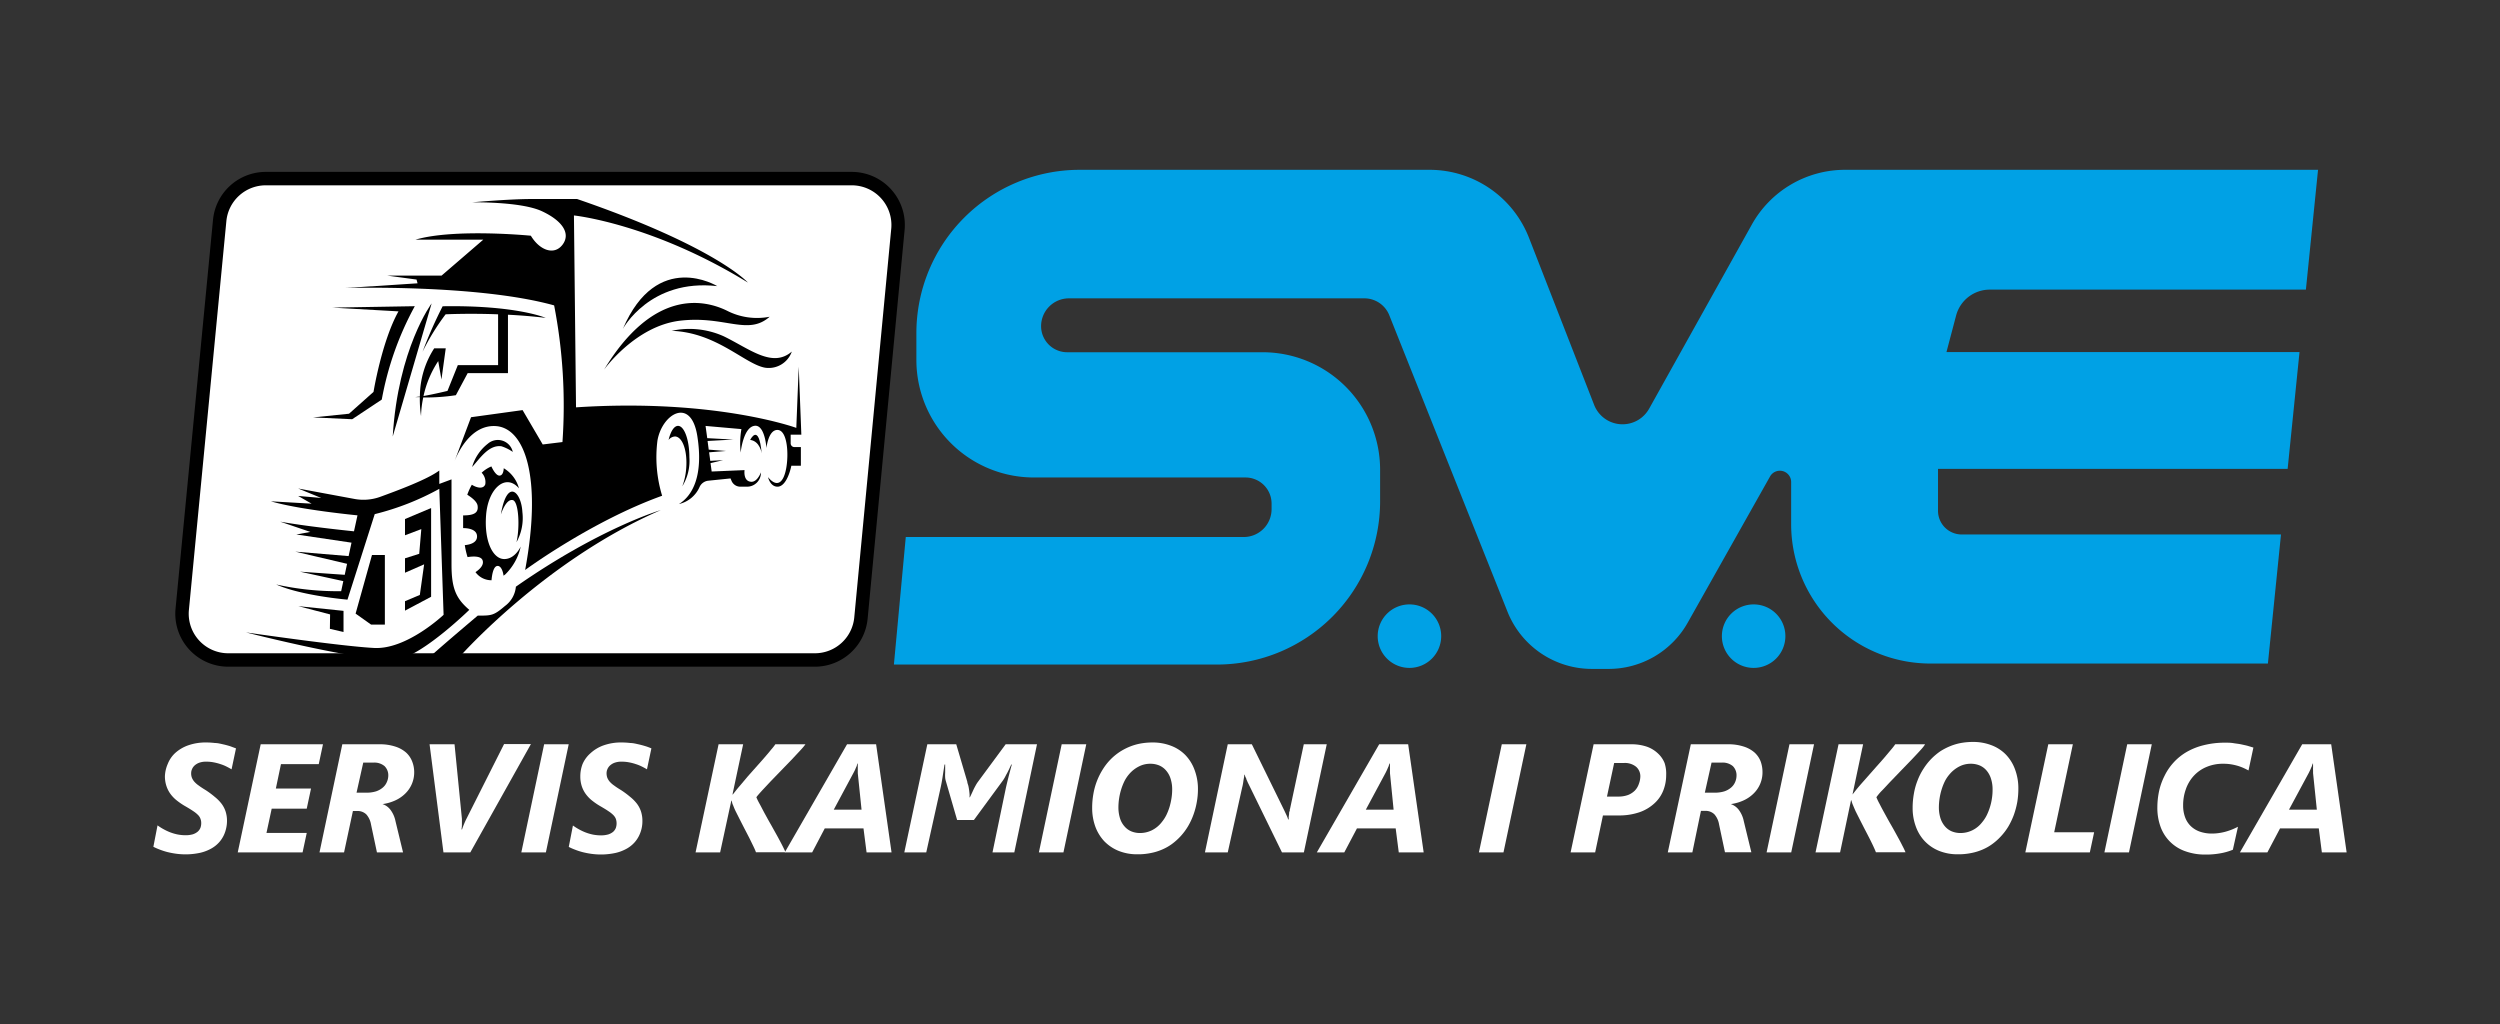 <svg id="Layer_1" data-name="Layer 1" xmlns="http://www.w3.org/2000/svg" viewBox="0 0 372.47 152.58"><rect x="0" y="0" width="372.47" height="152.58" fill="#333333" stroke="none"/><defs><style>.cls-1{fill:#fff;}.cls-2{fill:none;stroke:#000;stroke-miterlimit:10;stroke-width:2px;}.cls-3{fill:#00a1e5;}.cls-4{fill:#fff;}</style></defs><path class="cls-1" d="M34,98.33h87.4a6.9,6.9,0,0,0,6.87-6.24l5.51-57.92a6.91,6.91,0,0,0-6.87-7.56H39.6a6.9,6.9,0,0,0-6.87,6.24L27.15,90.77A6.89,6.89,0,0,0,34,98.33Z"/><path class="cls-2" d="M34,98.33h87.4a6.9,6.9,0,0,0,6.87-6.24l5.51-57.92a6.91,6.91,0,0,0-6.87-7.56H39.6a6.9,6.9,0,0,0-6.87,6.24L27.15,90.77A6.89,6.89,0,0,0,34,98.33Z"/><path d="M106.86,42.63S97.89,37.1,92.8,49C92.8,49,96.83,41.48,106.86,42.63Z"/><path d="M90,55.07s4.64-6.5,11.32-7.29,10.09,2.29,13.35-.59a9.8,9.8,0,0,1-6.38-.91C104.77,44.57,97.27,43.1,90,55.07Z"/><path d="M100.07,49.29c6.69.24,10.88,4.94,13.9,5.49a3.64,3.64,0,0,0,4-2.4c-2.89,2.51-6.31-.42-10.15-2.28A12.44,12.44,0,0,0,100.07,49.29Z"/><path d="M67.76,68.68c-.09.22-.14.36-.14.36Z"/><path d="M117.8,66.05V64.76h1.59L119,54.63l-.36,9.12s-12.06-4.42-32.82-3.06L85.51,32.1s11.61,1.2,25.92,10c0,0-4.75-5.34-25.45-12.45H79.24c-3.44,0-8.94.5-8.94.5s7.29-.15,10.44,1.32,4.3,3.38,3.06,5-3.4.83-4.71-1.35c0,0-11.35-1.12-17.2.59H72l-6.21,5.35H57.68l4.38.59.15.56-10.79.7s19.73-.59,31.14,2.59A78.47,78.47,0,0,1,83.8,65.86l-2.94.36-3-5.12-7.68,1.06-2.45,6.52c.5-1.25,2.42-5.4,6.1-5.2,4.32.24,7,7.5,4.41,21.44,0,0,9.85-7.26,20.41-11.06a19.68,19.68,0,0,1-.7-8.2c.67-4,5-6.62,5.94-.71s-.71,8.91-2.74,10.15a4.46,4.46,0,0,0,3.09-2.57,1.61,1.61,0,0,1,1.28-.91l3.32-.34.15.36a1.42,1.42,0,0,0,1.31.87h1a2.07,2.07,0,0,0,2.07-2.07v-.06s-.52,1.44-1.44,1.4c-1.25-.06-1-1.74-1-1.74l-4.9.21L105.86,69l1.87-.44-1.91.1-.17-1.27,2.52-.2-2.58-.2-.17-1.29,3.83-.21-3.88-.21-.25-1.82,5.34.47a12.72,12.72,0,0,0-.11,3.5s.39-4,2.23-4c1.41.05,1.61,3.33,1.61,3.33s.27-2.8,1.7-2.7,1.65,3.64,1.23,5.79c-.45,2.33-1.49,2.71-2.69,1.24,0,0,.3,1.41,1.4,1.42s1.8-1.8,2.07-3.12h1.42V66.61h-1A.56.56,0,0,1,117.8,66.05Z"/><path d="M102.23,69.86a9.49,9.49,0,0,1-.58,2.6,7.22,7.22,0,0,0,1.06-4.33c0-2.59-.76-4.68-1.69-4.68-.59,0-1.11.83-1.41,2.1a1.27,1.27,0,0,1,1-.52C101.74,65.13,102.45,67.29,102.23,69.86Z"/><path d="M111.77,65.54c1.47.19,1.71,2,1.71,2C113.06,62.88,111.77,65.54,111.77,65.54Z"/><path d="M74.71,66.49a6.3,6.3,0,0,1,1.69.84,2.28,2.28,0,0,0-3.72-1.22,6.73,6.73,0,0,0-2.34,3.47C71.49,68.32,72.82,66.23,74.71,66.49Z"/><path d="M75.24,90.28c-1.68,1.44-2,1.44-4.06,1.44,0,0-5.44,4.58-7.26,6.26s4.63-.2,4.63-.2S81.21,83.45,98.45,76c0,0-9.06,2.65-21.59,11.41A4,4,0,0,1,75.24,90.28Z"/><path d="M77.83,76.3c-.15-3-2.27-5.17-3.21.36,0,0,.75-2.4,1.78-2.15.88.21,1.08,4,.55,6.27A7.4,7.4,0,0,0,77.83,76.3Z"/><path d="M69,76.79c0,.33,0,.68,0,1s0,.6,0,.89c.7,0,2,.16,2.07,1.16s-1,1.3-1.82,1.38A11.85,11.85,0,0,0,69.66,83c.76-.12,2-.2,2.24.48s-.41,1.33-1.06,1.76a2.92,2.92,0,0,0,2.39,1.21c.08-.93.3-2.06.86-2.13s.86.83.93,1.45l.24-.17a8.27,8.27,0,0,0,2.32-4.17c-.1.21-.94,1.92-2.52,1.86s-2.94-2.53-2.64-6.53,2.93-6.31,4.9-4a5,5,0,0,0-2.27-3s0,1.07-.62,1.1-1.22-1.37-1.22-1.37a4.94,4.94,0,0,0-1.45.94,2,2,0,0,1,.54,1.73c-.27.73-1.23.55-2,.06a8.63,8.63,0,0,0-.68,1.49c.62.39,1.45,1,1.54,1.65C71.29,76.34,70.73,76.79,69,76.79Z"/><path d="M64.31,45.2s-5,6.72-5.8,19.84Z"/><path d="M62.73,62a14.53,14.53,0,0,1,.33-2.78,30,30,0,0,0,4.86-.34l1.76-3.29h6V46.89c1.8.09,3.71.24,5.62.47,0,0-4.38-1.91-15.35-1.73a65.2,65.2,0,0,0-3,6.79,34.44,34.44,0,0,1,3.44-5.59s3.38-.17,7.82,0v7.57h-6l-1.54,3.84s-2,.49-3.57.76a15.31,15.31,0,0,1,2.19-5.2l.48,2.74.64-4.64H64.69a13.25,13.25,0,0,0-2.13,7.19c-.28,0-.54.07-.76.08h.75A17.11,17.11,0,0,0,62.73,62Z"/><path d="M52,61.64l-5.36.55,5.83.27,4.41-2.93A46.09,46.09,0,0,1,61.8,45.62l-12.31.21,9.88.56c-2.49,4.45-3.72,12-3.72,12Z"/><path d="M67.27,84.1V71.42l-1.82.68v-2c-1.76,1.33-6.27,3-8.85,3.94a7.33,7.33,0,0,1-3.77.3l-8.41-1.56,3.44,1.41-3.44-.3,2,1.15-6.06-.35c4.26,1.26,12.9,2.09,12.9,2.09l-.52,2.38c-2.05-.21-7.5-.81-11-1.44l4.5,1.53-2.09.38,8.22,1.22-.43,2L44,82.19,51.71,84l-.35,1.64-6.68-.47,6.47,1.41-.32,1.5a42.26,42.26,0,0,1-9.68-1c3.74,1.68,10.62,2.26,10.62,2.26L55.83,76.6a39.43,39.43,0,0,0,9.62-3.77l.64,18.77s-5.46,5.18-10.32,4.94-19.12-2.32-19.12-2.32,19.21,4.91,23,3.94,10.27-7.3,10.27-7.3C67.92,89.16,67.27,87.63,67.27,84.1Z"/><polygon points="51.18 94.16 51.18 91.01 44.45 90.31 49.18 91.54 49.15 93.69 51.18 94.16"/><polygon points="57.34 82.69 55.42 82.69 52.98 91.42 55.29 93.06 57.34 93.06 57.34 82.69"/><polygon points="60.34 89.57 60.34 90.98 64.23 88.91 64.23 75.69 60.34 77.33 60.34 79.75 62.77 78.83 62.46 82.51 60.34 83.18 60.34 85.33 63.19 84.08 62.55 88.64 60.34 89.57"/><path class="cls-3" d="M296.46,43.15h47.09l1.81-17.85H274.93A15.9,15.9,0,0,0,261,33.46l-15.3,27.43a4.54,4.54,0,0,1-8.19-.56l-9.71-24.9A15.9,15.9,0,0,0,213,25.3H160.86a24.33,24.33,0,0,0-24.33,24.33v4a17.51,17.51,0,0,0,17.52,17.51h31.51A3.89,3.89,0,0,1,189.45,75v.86a4.15,4.15,0,0,1-4.14,4.15l-50.36,0-1.77,19h48.11a24.32,24.32,0,0,0,24.33-24.32V70a17.51,17.51,0,0,0-17.51-17.52H159a3.89,3.89,0,0,1-3.89-3.88,4.15,4.15,0,0,1,4.14-4.15h44A4,4,0,0,1,207,47l17.6,44.14a13.54,13.54,0,0,0,12.57,8.52h2.49a13.52,13.52,0,0,0,11.8-6.91L263.71,71a1.68,1.68,0,0,1,3.15.82V78.1a20.76,20.76,0,0,0,20.76,20.76h50.27l1.95-19.23H292.27a3.53,3.53,0,0,1-3.53-3.53V69.86h52.09l1.77-17.41H290L291.44,47A5.19,5.19,0,0,1,296.46,43.15Z"/><path class="cls-3" d="M261.3,90.05A4.73,4.73,0,1,0,266,94.78,4.72,4.72,0,0,0,261.3,90.05Z"/><path class="cls-3" d="M210,90.05a4.73,4.73,0,1,0,4.72,4.73A4.72,4.72,0,0,0,210,90.05Z"/><path class="cls-4" d="M34.5,114.62c-.24-.14-.49-.28-.77-.42a6,6,0,0,0-.9-.36,7.45,7.45,0,0,0-1-.26,5.56,5.56,0,0,0-1.1-.1,2.92,2.92,0,0,0-1.08.17,2.09,2.09,0,0,0-.69.43,1.6,1.6,0,0,0-.37.56,1.47,1.47,0,0,0-.11.56,1.81,1.81,0,0,0,.11.67,2.12,2.12,0,0,0,.37.6,3.63,3.63,0,0,0,.67.58q.4.3,1,.66a13.14,13.14,0,0,1,1.35,1,6.07,6.07,0,0,1,1,1,4,4,0,0,1,.63,1.19,4.53,4.53,0,0,1,.21,1.43,4.8,4.8,0,0,1-.11,1,4.87,4.87,0,0,1-.36,1.1,4.42,4.42,0,0,1-.71,1.07,4.52,4.52,0,0,1-1.14.91,6.24,6.24,0,0,1-1.65.64,10.28,10.28,0,0,1-3.64.14,12.28,12.28,0,0,1-1.29-.25,10.18,10.18,0,0,1-1.14-.37,8.3,8.3,0,0,1-.93-.41l.62-3.19a7.72,7.72,0,0,0,.9.57,7.83,7.83,0,0,0,1,.47,7.05,7.05,0,0,0,1.11.32,6.42,6.42,0,0,0,1.16.11,3.85,3.85,0,0,0,1.09-.14,2.14,2.14,0,0,0,.72-.39,1.48,1.48,0,0,0,.41-.57,2,2,0,0,0,.12-.7,1.78,1.78,0,0,0-.12-.67,1.54,1.54,0,0,0-.38-.57,4.2,4.2,0,0,0-.72-.57c-.29-.2-.65-.42-1.08-.67a9.68,9.68,0,0,1-1.25-.83,5,5,0,0,1-1-1,4.22,4.22,0,0,1-.63-1.21,4.61,4.61,0,0,1-.23-1.49A5.08,5.08,0,0,1,25,113.8a4.39,4.39,0,0,1,1.09-1.6A5.67,5.67,0,0,1,28,111.06a7.81,7.81,0,0,1,2.75-.44,10.6,10.6,0,0,1,1.28.08c.41,0,.81.11,1.18.19s.73.18,1.06.28l.89.33Z"/><path class="cls-4" d="M47.49,113.85H41.86l-.76,3.63h5.24l-.64,3H40.48l-.78,3.62h6L45.08,127H35.42l3.42-16.11h9.28Z"/><path class="cls-4" d="M61.71,115a4.39,4.39,0,0,1-1.38,3.28,5.15,5.15,0,0,1-1.5,1,6.71,6.71,0,0,1-1.84.52v0a2.44,2.44,0,0,1,1.19.86,4.16,4.16,0,0,1,.74,1.67L60.05,127H56.16l-.88-4.15a3,3,0,0,0-.7-1.51,1.86,1.86,0,0,0-1.38-.51h-.62L51.26,127H47.6L51,110.89h5.5a7.28,7.28,0,0,1,2.39.34,4.5,4.5,0,0,1,1.61.89,3.5,3.5,0,0,1,.9,1.31A4.35,4.35,0,0,1,61.71,115Zm-3.86.6a1.92,1.92,0,0,0-.56-1.46,2.36,2.36,0,0,0-1.66-.52H54.12l-1,4.48h1.47a4.68,4.68,0,0,0,1.44-.2,3,3,0,0,0,1-.56,2.16,2.16,0,0,0,.59-.79A2.42,2.42,0,0,0,57.85,115.59Z"/><path class="cls-4" d="M70.07,127h-4L64,110.89h3.72L68.82,122c0,.27,0,.53,0,.81a3.7,3.7,0,0,1-.07.76h.09c.07-.22.16-.46.27-.73s.24-.57.4-.88l5.59-11.1h4Z"/><path class="cls-4" d="M81.33,127H77.67l3.4-16.11h3.66Z"/><path class="cls-4" d="M96.39,114.62c-.23-.14-.49-.28-.77-.42a6,6,0,0,0-.9-.36,7.45,7.45,0,0,0-1-.26,5.56,5.56,0,0,0-1.1-.1,2.92,2.92,0,0,0-1.08.17,2.09,2.09,0,0,0-.69.43,1.6,1.6,0,0,0-.37.56,1.47,1.47,0,0,0-.11.56,2,2,0,0,0,.11.67,2.12,2.12,0,0,0,.37.6,3.63,3.63,0,0,0,.67.58q.4.3,1,.66a13.14,13.14,0,0,1,1.35,1,6.07,6.07,0,0,1,1,1,4,4,0,0,1,.63,1.19,4.53,4.53,0,0,1,.21,1.43,4.83,4.83,0,0,1-.47,2.12,4.42,4.42,0,0,1-.71,1.07,4.52,4.52,0,0,1-1.14.91,6.24,6.24,0,0,1-1.65.64,10.28,10.28,0,0,1-3.64.14,12.28,12.28,0,0,1-1.29-.25,10.18,10.18,0,0,1-1.14-.37,8.3,8.3,0,0,1-.93-.41l.62-3.19a8.67,8.67,0,0,0,.9.57,7.83,7.83,0,0,0,1,.47,7.05,7.05,0,0,0,1.11.32,6.42,6.42,0,0,0,1.16.11,3.85,3.85,0,0,0,1.09-.14,2.19,2.19,0,0,0,.73-.39,1.56,1.56,0,0,0,.4-.57,2.1,2.1,0,0,0,0-1.37,1.71,1.71,0,0,0-.39-.57,4.2,4.2,0,0,0-.72-.57c-.29-.2-.65-.42-1.08-.67a9.68,9.68,0,0,1-1.25-.83,5,5,0,0,1-1-1,4.22,4.22,0,0,1-.63-1.21,4.62,4.62,0,0,1-.22-1.49,5.07,5.07,0,0,1,.34-1.83A4.52,4.52,0,0,1,88,112.2a5.62,5.62,0,0,1,1.9-1.14,7.72,7.72,0,0,1,2.74-.44,10.6,10.6,0,0,1,1.28.08c.41,0,.81.11,1.18.19s.73.18,1.06.28.63.22.89.33Z"/><path class="cls-4" d="M119.19,111.85l-1.3,1.39-1.53,1.58-1.53,1.58-1.29,1.38c-.38.42-.67.74-.85,1,.1.25.26.59.49,1s.48.92.77,1.45.59,1.08.92,1.65l.92,1.65c.29.53.54,1,.77,1.45s.38.78.48,1h-4.41q-.1-.3-.36-.84t-.6-1.23c-.23-.45-.47-.92-.73-1.41l-.72-1.41-.61-1.21a9,9,0,0,1-.36-.84,3.5,3.5,0,0,1-.17-.43c0-.17-.09-.29-.11-.38h0L107.29,127h-3.66l3.43-16.11h3.66l-1.59,7.48h.05l.29-.37.26-.33c.15-.19.38-.46.69-.82l1-1.19,1.22-1.37c.43-.48.84-.94,1.22-1.38s.73-.84,1-1.19a8.83,8.83,0,0,0,.66-.83H120Q119.76,111.24,119.19,111.85Z"/><path class="cls-4" d="M129.11,127l-.46-3.58h-5.77L121,127h-4.08l9.28-16.11h4.33l2.3,16.11Zm-1.31-11.8c0-.12,0-.26,0-.4v-.42c0-.14,0-.26,0-.37s0-.19,0-.24h-.07a2.67,2.67,0,0,1-.07.26c0,.1-.09.22-.13.34l-.17.39-.2.39-2.94,5.48h4.14Z"/><path class="cls-4" d="M151.12,127h-3.25l2-9.64c.23-1,.52-2.17.88-3.45h-.09l-.33.72c-.12.24-.23.47-.35.68s-.21.41-.31.58-.18.3-.26.41l-4.31,5.87H142.6l-1.67-5.76a2.6,2.6,0,0,1-.11-.54,6,6,0,0,1,0-.75v-1.21h-.1c-.11.71-.21,1.36-.31,2s-.19,1.09-.28,1.49L138,127h-3.27l3.43-16.11h4.31l1.65,5.6c0,.18.1.37.15.58s.08.41.11.61.05.41.07.6,0,.36,0,.51h.05c.09-.17.17-.35.27-.56l.29-.63c.1-.21.21-.41.32-.61a4.89,4.89,0,0,1,.34-.53l4.11-5.57h4.67Z"/><path class="cls-4" d="M158.44,127h-3.66l3.4-16.11h3.66Z"/><path class="cls-4" d="M178.48,117.54a10.78,10.78,0,0,1-.17,1.95,11,11,0,0,1-.5,1.89,10.07,10.07,0,0,1-.83,1.76,9,9,0,0,1-2.38,2.61,7.34,7.34,0,0,1-1.45.82,7.94,7.94,0,0,1-1.69.52,9.31,9.31,0,0,1-2,.19,7.35,7.35,0,0,1-2.85-.53,6.25,6.25,0,0,1-2.12-1.45,6.49,6.49,0,0,1-1.32-2.2,8.14,8.14,0,0,1-.45-2.75,11.77,11.77,0,0,1,.18-2.06,10.09,10.09,0,0,1,1.45-3.74,8.43,8.43,0,0,1,2.48-2.53,8.85,8.85,0,0,1,1.4-.74,8.46,8.46,0,0,1,1.62-.49,9.94,9.94,0,0,1,1.85-.17,7.54,7.54,0,0,1,2.74.48,5.9,5.9,0,0,1,2.13,1.36,6.25,6.25,0,0,1,1.38,2.18A8,8,0,0,1,178.48,117.54Zm-3.84.13a5.14,5.14,0,0,0-.23-1.63,3.33,3.33,0,0,0-.66-1.22,2.77,2.77,0,0,0-1-.76,3.41,3.41,0,0,0-1.39-.27,3.66,3.66,0,0,0-1.71.42,4.63,4.63,0,0,0-1.44,1.15,5.16,5.16,0,0,0-.67,1,8.3,8.3,0,0,0-.49,1.23,9.22,9.22,0,0,0-.42,2.68,5.42,5.42,0,0,0,.23,1.62,3.21,3.21,0,0,0,.66,1.21,2.74,2.74,0,0,0,1,.75,3.37,3.37,0,0,0,1.34.26,4,4,0,0,0,1.76-.41,4.25,4.25,0,0,0,1.46-1.2,5.69,5.69,0,0,0,.69-1.06,8.26,8.26,0,0,0,.48-1.23,9.75,9.75,0,0,0,.29-1.3A8.25,8.25,0,0,0,174.64,117.67Z"/><path class="cls-4" d="M194.26,127H191l-5-10.23a3.26,3.26,0,0,1-.15-.32l-.16-.36c0-.13-.1-.24-.14-.35a1.82,1.82,0,0,1-.1-.31h-.07c0,.28-.08.59-.13.93a7.18,7.18,0,0,1-.19,1L182.92,127h-3.4l3.4-16.11h3.59l4.83,9.85.14.3.17.36c.06.12.11.25.16.37a1.82,1.82,0,0,1,.1.31H192c0-.11,0-.24,0-.38l.06-.42c0-.14,0-.28.07-.41s0-.26.07-.36l2.05-9.62h3.42Z"/><path class="cls-4" d="M208.4,127l-.46-3.58h-5.77L200.28,127h-4.09l9.29-16.11h4.32L212.11,127Zm-1.31-11.8c0-.12,0-.26,0-.4v-.42c0-.14,0-.26,0-.37a1.25,1.25,0,0,1,0-.24H207a1.44,1.44,0,0,1-.08.26c0,.1-.08.22-.13.34s-.1.25-.17.39l-.19.39-2.94,5.48h4.14Z"/><path class="cls-4" d="M224,127h-3.66l3.41-16.11h3.66Z"/><path class="cls-4" d="M248.24,115.48a6.22,6.22,0,0,1-.42,2.27,5.1,5.1,0,0,1-1.29,1.9A6.33,6.33,0,0,1,244.3,121a9.32,9.32,0,0,1-3.22.49h-2.26L237.66,127H234l3.43-16.11H243a7,7,0,0,1,2.37.36,4.62,4.62,0,0,1,1.64,1,3.92,3.92,0,0,1,1,1.45A5.12,5.12,0,0,1,248.24,115.48Zm-3.85.24a1.87,1.87,0,0,0-.63-1.48,2.64,2.64,0,0,0-1.85-.56h-1.42l-1.07,5h1.66a4.16,4.16,0,0,0,1.49-.24,3,3,0,0,0,1-.65,2.64,2.64,0,0,0,.6-1A3.33,3.33,0,0,0,244.39,115.72Z"/><path class="cls-4" d="M262.59,115a4.39,4.39,0,0,1-1.38,3.28,5.15,5.15,0,0,1-1.5,1,6.71,6.71,0,0,1-1.84.52v0a2.49,2.49,0,0,1,1.19.86,4.16,4.16,0,0,1,.74,1.67l1.13,4.65H257l-.88-4.15a3,3,0,0,0-.7-1.51,1.87,1.87,0,0,0-1.39-.51h-.61L252.14,127h-3.66l3.43-16.11h5.5a7.28,7.28,0,0,1,2.39.34,4.5,4.5,0,0,1,1.61.89,3.5,3.5,0,0,1,.9,1.31A4.58,4.58,0,0,1,262.59,115Zm-3.87.6a1.92,1.92,0,0,0-.55-1.46,2.36,2.36,0,0,0-1.66-.52H255l-1,4.48h1.47a4.77,4.77,0,0,0,1.44-.2,3,3,0,0,0,1-.56,2.16,2.16,0,0,0,.59-.79A2.41,2.41,0,0,0,258.72,115.59Z"/><path class="cls-4" d="M266.87,127H263.2l3.41-16.11h3.66Z"/><path class="cls-4" d="M286.05,111.85c-.38.42-.82.88-1.3,1.39l-1.53,1.58-1.52,1.58c-.49.51-.92,1-1.3,1.38s-.66.74-.84,1a9,9,0,0,0,.48,1c.22.44.48.92.77,1.45s.59,1.08.92,1.65.63,1.12.92,1.65.55,1,.77,1.45a11.2,11.2,0,0,1,.48,1h-4.41q-.11-.3-.36-.84t-.6-1.23c-.23-.45-.47-.92-.73-1.41l-.72-1.41-.61-1.21q-.25-.56-.36-.84a3.5,3.5,0,0,1-.17-.43c-.05-.17-.09-.29-.11-.38h-.05L274.15,127h-3.66l3.43-16.11h3.66L276,118.37h0l.29-.37.26-.33c.15-.19.38-.46.69-.82l1.05-1.19,1.21-1.37c.43-.48.84-.94,1.22-1.38l1-1.19a10.25,10.25,0,0,0,.65-.83h4.44Q286.62,111.24,286.05,111.85Z"/><path class="cls-4" d="M300.71,117.54a11.75,11.75,0,0,1-.16,1.95,11.94,11.94,0,0,1-.5,1.89,10.85,10.85,0,0,1-.83,1.76,8.85,8.85,0,0,1-1.17,1.53,8.34,8.34,0,0,1-1.22,1.08,7.26,7.26,0,0,1-1.44.82,8.12,8.12,0,0,1-1.69.52,9.48,9.48,0,0,1-2,.19,7.35,7.35,0,0,1-2.85-.53,6.11,6.11,0,0,1-2.11-1.45,6.19,6.19,0,0,1-1.32-2.2,7.9,7.9,0,0,1-.46-2.75,11.77,11.77,0,0,1,.18-2.06,9.7,9.7,0,0,1,.55-2,9.13,9.13,0,0,1,.91-1.79,9,9,0,0,1,1.26-1.56,9.52,9.52,0,0,1,1.21-1,9,9,0,0,1,1.41-.74,8.15,8.15,0,0,1,1.61-.49,10,10,0,0,1,1.86-.17,7.53,7.53,0,0,1,2.73.48,5.9,5.9,0,0,1,2.13,1.36,6.25,6.25,0,0,1,1.38,2.18A8,8,0,0,1,300.71,117.54Zm-3.84.13a5.14,5.14,0,0,0-.23-1.63,3.47,3.47,0,0,0-.65-1.22,2.8,2.8,0,0,0-1-.76,3.41,3.41,0,0,0-1.39-.27,3.66,3.66,0,0,0-1.71.42,4.71,4.71,0,0,0-1.43,1.15,5.19,5.19,0,0,0-.68,1,8.3,8.3,0,0,0-.49,1.23,9.22,9.22,0,0,0-.42,2.68,5.42,5.42,0,0,0,.23,1.62,3.51,3.51,0,0,0,.66,1.21,2.74,2.74,0,0,0,1,.75,3.41,3.41,0,0,0,1.34.26,4,4,0,0,0,1.76-.41,4.16,4.16,0,0,0,1.46-1.2,5.23,5.23,0,0,0,.69-1.06,8.26,8.26,0,0,0,.48-1.23,8.4,8.4,0,0,0,.29-1.3A8.25,8.25,0,0,0,296.87,117.67Z"/><path class="cls-4" d="M311.36,127h-9.61l3.42-16.11h3.66L306.05,124H312Z"/><path class="cls-4" d="M317.19,127h-3.66l3.4-16.11h3.66Z"/><path class="cls-4" d="M335,114.79q-.33-.18-.72-.36a7.57,7.57,0,0,0-.85-.32,9,9,0,0,0-1-.23,7.13,7.13,0,0,0-1.17-.09,6.27,6.27,0,0,0-2.57.5,5.4,5.4,0,0,0-1.88,1.34,5.69,5.69,0,0,0-1.16,2,7,7,0,0,0-.39,2.34,5,5,0,0,0,.3,1.81,3.48,3.48,0,0,0,.86,1.32,3.69,3.69,0,0,0,1.35.81,5.41,5.41,0,0,0,1.76.28,7,7,0,0,0,1.16-.09,7.64,7.64,0,0,0,1-.22c.33-.1.63-.2.92-.32s.56-.25.82-.38l-.76,3.42a8.81,8.81,0,0,1-1.84.53,11.92,11.92,0,0,1-2.26.19,8.65,8.65,0,0,1-3-.5,6,6,0,0,1-3.67-3.63,8.15,8.15,0,0,1-.48-2.87,11.9,11.9,0,0,1,.26-2.47,9.67,9.67,0,0,1,.82-2.28,8.38,8.38,0,0,1,1.37-2,8.22,8.22,0,0,1,1.94-1.55,9.64,9.64,0,0,1,2.54-1,12.76,12.76,0,0,1,3.14-.37c.43,0,.85,0,1.26.07s.79.1,1.15.18.71.15,1,.23l.83.25Z"/><path class="cls-4" d="M345.93,127l-.46-3.58H339.7L337.81,127h-4.09L343,110.89h4.32l2.3,16.11Zm-1.31-11.8c0-.12,0-.26,0-.4a2.94,2.94,0,0,1,0-.42c0-.14,0-.26,0-.37a1.25,1.25,0,0,1,0-.24h-.07a1.44,1.44,0,0,1-.08.26c0,.1-.08.22-.13.34s-.1.25-.17.39l-.19.39-2.95,5.48h4.15Z"/></svg>
